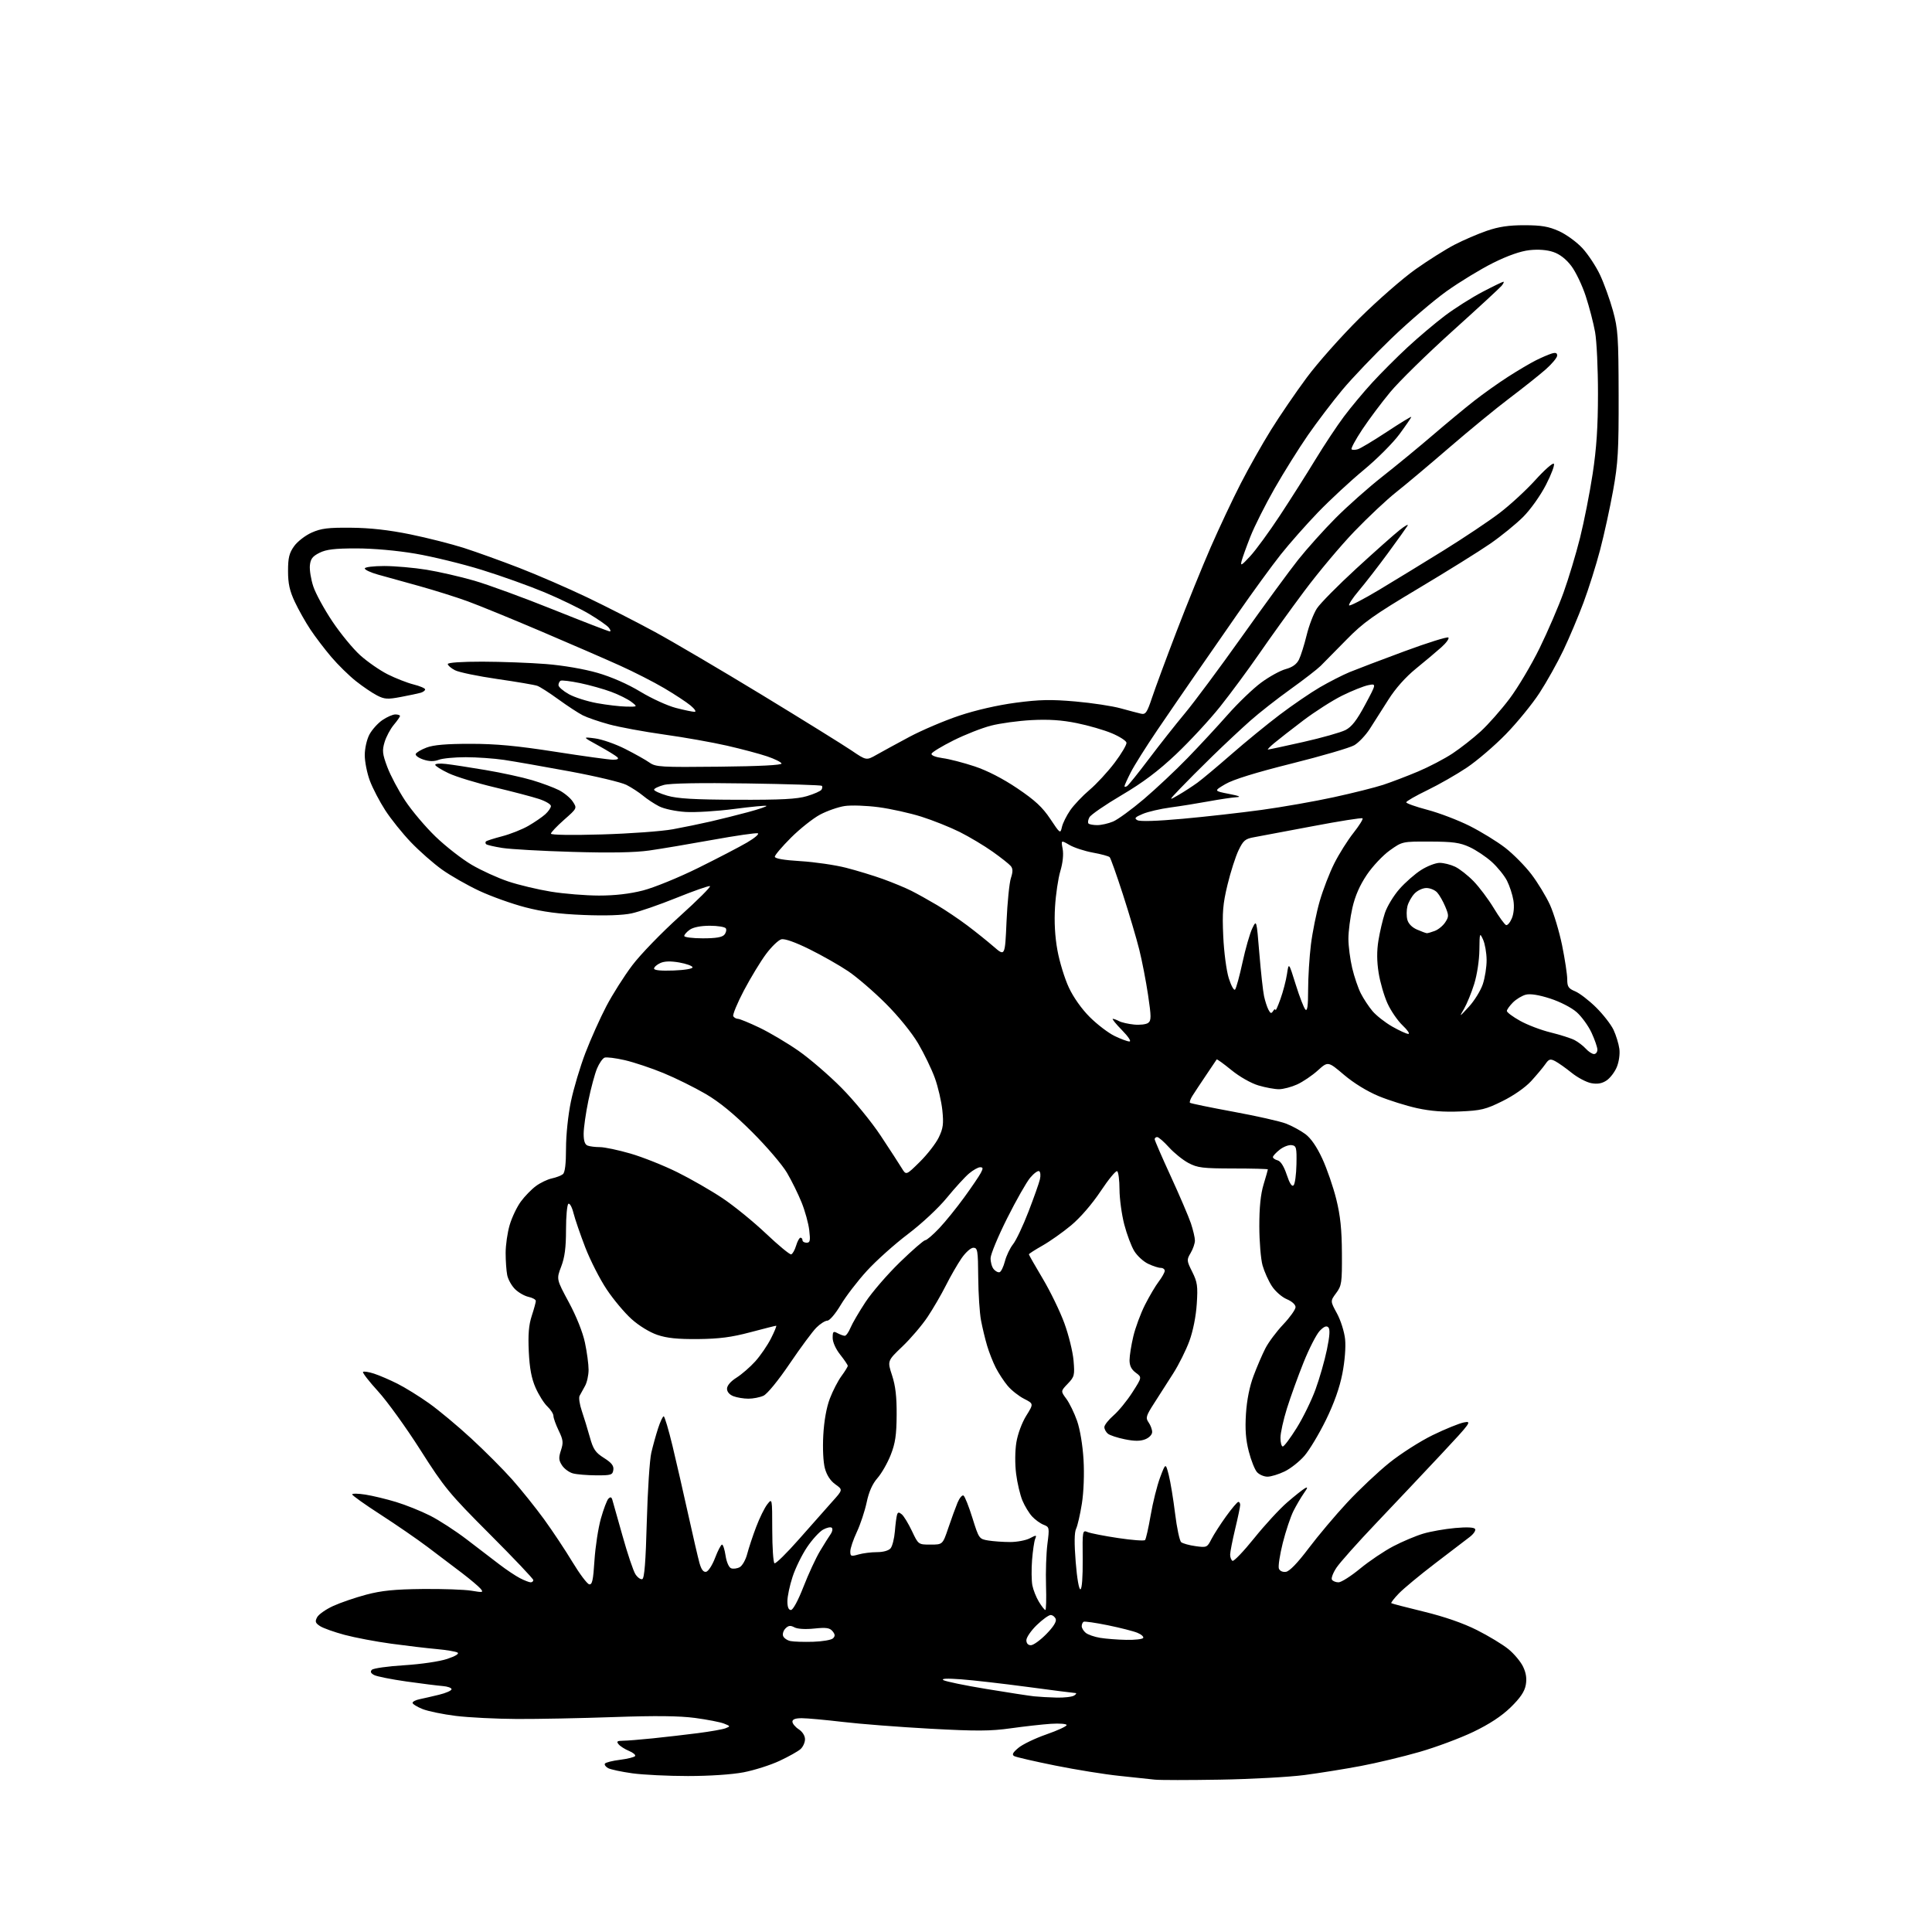 <?xml version="1.0" encoding="UTF-8" standalone="no"?>
<svg 
  version="1.1" 
  xmlns="http://www.w3.org/2000/svg" 
  xmlns:xlink="http://www.w3.org/1999/xlink" 
  xmlns:svg="http://www.w3.org/2000/svg"
  xmlns:rdf="http://www.w3.org/1999/02/22-rdf-syntax-ns#"
  xmlns:cc="http://creativecommons.org/ns#"
  xmlns:dc="http://purl.org/dc/elements/1.1/"
  viewBox="0 0 768 768"
  width="768"
  height="768"
>
<style>svg {background-color: white; }</style>"
<path stroke="none" fill="black" fill-rule="evenodd" d="M485.00,707.44C472.62,707.65 460.93,707.65 459.00,707.43C457.07,707.21 450.77,706.54 445.00,705.94C439.23,705.35 427.75,703.50 419.51,701.84C411.26,700.18 403.91,698.49 403.17,698.08C402.16,697.51 402.57,696.70 404.82,694.81C406.46,693.42 411.45,691.02 415.90,689.47C420.36,687.92 424.00,686.24 424.00,685.74C424.00,685.24 421.19,685.02 417.75,685.24C414.31,685.47 407.12,686.28 401.76,687.03C393.71,688.16 388.18,688.19 369.76,687.19C357.52,686.52 341.88,685.31 335.00,684.49C328.12,683.68 320.81,683.01 318.75,683.01C316.22,683.00 315.00,683.45 315.00,684.38C315.00,685.15 316.12,686.51 317.50,687.41C318.98,688.38 320.00,689.99 320.00,691.37C320.00,692.65 319.21,694.41 318.23,695.29C317.26,696.17 313.51,698.27 309.90,699.96C306.29,701.65 299.84,703.70 295.58,704.52C290.97,705.40 282.01,706.00 273.48,706.00C265.60,706.00 255.64,705.51 251.35,704.92C247.06,704.32 242.74,703.40 241.75,702.87C240.76,702.33 240.18,701.52 240.46,701.07C240.74,700.61 243.45,699.92 246.47,699.55C249.49,699.17 252.19,698.49 252.47,698.05C252.75,697.60 251.65,696.68 250.02,696.01C248.40,695.34 246.55,694.16 245.91,693.39C244.97,692.26 245.29,691.99 247.63,691.97C249.21,691.96 254.55,691.53 259.50,691.02C264.45,690.51 272.52,689.58 277.43,688.95C282.34,688.32 287.29,687.45 288.43,687.01C290.40,686.24 290.37,686.16 287.80,685.15C286.32,684.56 281.14,683.56 276.30,682.91C270.05,682.08 260.68,681.98 244.00,682.56C231.07,683.02 213.75,683.36 205.50,683.32C197.25,683.28 186.32,682.73 181.21,682.10C176.09,681.47 170.13,680.24 167.96,679.37C165.78,678.50 164.00,677.39 164.00,676.91C164.00,676.43 165.24,675.78 166.75,675.47C168.26,675.16 171.75,674.36 174.50,673.69C177.25,673.03 179.50,672.04 179.50,671.49C179.50,670.95 177.93,670.38 176.00,670.23C174.07,670.08 167.58,669.27 161.57,668.42C155.56,667.57 149.77,666.41 148.71,665.85C147.36,665.12 147.10,664.50 147.84,663.76C148.43,663.17 154.21,662.36 160.70,661.96C167.38,661.54 174.80,660.45 177.79,659.44C181.05,658.35 182.62,657.38 181.87,656.92C181.20,656.51 177.47,655.88 173.58,655.53C169.68,655.18 161.55,654.22 155.50,653.39C149.45,652.57 141.12,650.99 137.00,649.89C132.88,648.79 128.48,647.22 127.23,646.41C125.34,645.17 125.15,644.59 126.07,642.87C126.68,641.74 129.54,639.73 132.43,638.41C135.32,637.08 141.24,635.06 145.59,633.90C151.69,632.29 156.82,631.77 168.00,631.65C175.97,631.57 184.73,631.88 187.45,632.34C191.98,633.11 192.28,633.04 191.03,631.53C190.27,630.63 186.92,627.80 183.58,625.25C180.24,622.69 174.12,618.07 170.00,614.97C165.88,611.86 157.44,606.06 151.25,602.06C145.06,598.07 140.00,594.46 140.00,594.05C140.00,593.64 142.36,593.67 145.25,594.13C148.14,594.58 153.63,595.91 157.46,597.07C161.28,598.23 167.36,600.67 170.96,602.49C174.56,604.31 181.10,608.56 185.50,611.92C189.90,615.29 195.75,619.77 198.50,621.87C201.25,623.97 204.94,626.44 206.70,627.35C208.46,628.26 210.37,629.00 210.95,629.00C211.53,629.00 212.00,628.60 212.00,628.10C212.00,627.61 204.21,619.39 194.68,609.85C178.54,593.68 176.66,591.40 167.10,576.37C161.46,567.50 153.90,557.02 150.30,553.08C146.70,549.14 144.01,545.66 144.31,545.36C144.62,545.05 146.58,545.36 148.68,546.04C150.78,546.72 154.97,548.52 158.00,550.05C161.03,551.57 166.65,555.05 170.50,557.79C174.35,560.52 181.92,566.82 187.31,571.80C192.71,576.77 200.06,584.14 203.63,588.17C207.21,592.20 212.89,599.29 216.27,603.93C219.64,608.57 224.72,616.22 227.56,620.93C230.41,625.64 233.40,629.63 234.21,629.79C235.41,630.03 235.81,628.19 236.31,620.29C236.66,614.91 237.80,607.42 238.86,603.66C239.92,599.90 241.27,596.33 241.86,595.74C242.63,594.97 243.06,595.07 243.38,596.08C243.63,596.86 245.46,603.34 247.45,610.48C249.44,617.62 251.76,624.51 252.60,625.79C253.44,627.08 254.66,627.95 255.31,627.73C256.16,627.45 256.68,620.85 257.11,604.92C257.45,592.59 258.25,580.25 258.90,577.50C259.54,574.75 260.76,570.36 261.61,567.75C262.46,565.14 263.46,563.00 263.83,563.01C264.20,563.01 265.77,568.30 267.33,574.76C268.88,581.22 271.69,593.48 273.57,602.00C275.45,610.52 277.47,619.22 278.05,621.31C278.79,623.94 279.61,625.03 280.70,624.81C281.57,624.64 283.18,622.14 284.27,619.25C285.37,616.36 286.61,614.00 287.02,614.00C287.43,614.00 288.07,615.99 288.43,618.41C288.82,620.96 289.74,623.07 290.62,623.41C291.46,623.73 293.00,623.54 294.04,622.98C295.08,622.42 296.42,620.06 297.02,617.73C297.63,615.40 299.22,610.58 300.58,607.00C301.93,603.42 303.92,599.38 305.00,598.00C306.96,595.50 306.96,595.50 306.98,608.19C306.99,615.17 307.39,621.12 307.87,621.42C308.35,621.71 312.73,617.41 317.62,611.85C322.50,606.29 328.43,599.59 330.79,596.97C335.09,592.20 335.09,592.20 332.07,590.05C330.11,588.66 328.65,586.42 327.91,583.70C327.24,581.24 326.98,575.77 327.27,570.50C327.58,564.82 328.54,559.45 329.88,555.95C331.04,552.89 333.12,548.87 334.50,547.00C335.87,545.14 337.00,543.31 337.00,542.94C337.00,542.58 335.65,540.58 334.00,538.50C332.23,536.27 331.00,533.54 331.00,531.83C331.00,529.27 331.23,529.05 332.93,529.96C334.00,530.53 335.29,531.00 335.81,531.00C336.33,531.00 337.35,529.58 338.07,527.84C338.78,526.11 341.48,521.49 344.05,517.59C346.62,513.69 352.78,506.56 357.73,501.75C362.69,496.94 367.22,493.00 367.80,493.00C368.39,493.00 370.88,490.86 373.35,488.25C375.82,485.64 380.28,480.12 383.27,476.00C386.27,471.88 389.24,467.49 389.89,466.25C390.86,464.41 390.81,464.00 389.61,464.00C388.81,464.00 386.83,465.12 385.21,466.48C383.59,467.84 379.63,472.18 376.41,476.11C373.07,480.20 366.44,486.38 360.94,490.55C355.65,494.55 348.30,501.13 344.61,505.17C340.92,509.20 336.24,515.30 334.20,518.73C332.12,522.23 329.79,524.97 328.89,524.98C328.00,524.99 326.03,526.24 324.52,527.75C323.00,529.26 318.23,535.71 313.91,542.08C309.33,548.84 304.99,554.14 303.48,554.83C302.07,555.47 299.38,556.00 297.52,556.00C295.65,556.00 292.98,555.56 291.57,555.02C289.98,554.42 289.00,553.28 289.00,552.04C289.00,550.80 290.44,549.11 292.76,547.65C294.82,546.35 298.18,543.44 300.22,541.18C302.26,538.92 305.08,534.81 306.48,532.04C307.89,529.27 308.81,527.00 308.53,527.00C308.25,527.00 303.63,528.17 298.26,529.59C290.80,531.58 285.91,532.21 277.50,532.30C269.38,532.37 265.13,531.94 261.28,530.63C258.25,529.60 253.96,526.98 251.06,524.36C248.30,521.89 243.85,516.58 241.17,512.56C238.48,508.54 234.66,501.04 232.66,495.88C230.67,490.72 228.56,484.57 227.97,482.22C227.39,479.87 226.48,478.20 225.95,478.53C225.43,478.85 225.00,483.48 225.00,488.81C225.00,495.95 224.49,499.82 223.08,503.50C221.17,508.50 221.17,508.50 226.13,517.70C229.12,523.25 231.66,529.60 232.52,533.70C233.32,537.44 233.97,542.30 233.97,544.50C233.97,546.70 233.32,549.62 232.52,551.00C231.73,552.38 230.77,554.12 230.39,554.87C230.00,555.63 230.41,558.33 231.28,560.87C232.15,563.42 233.58,568.09 234.46,571.26C235.82,576.14 236.67,577.40 240.09,579.56C243.11,581.47 244.05,582.66 243.81,584.30C243.53,586.31 242.94,586.50 237.00,586.47C233.43,586.45 229.27,586.11 227.76,585.70C226.26,585.30 224.30,583.87 223.42,582.52C222.09,580.49 222.02,579.48 222.99,576.52C224.00,573.46 223.88,572.38 222.08,568.67C220.94,566.30 220.00,563.69 220.00,562.86C220.00,562.03 218.91,560.33 217.58,559.08C216.25,557.83 214.15,554.48 212.90,551.65C211.27,547.94 210.52,543.92 210.20,537.26C209.88,530.47 210.19,526.71 211.38,523.07C212.27,520.35 213.00,517.68 213.00,517.14C213.00,516.60 211.68,515.87 210.07,515.52C208.46,515.16 206.04,513.77 204.70,512.42C203.35,511.07 201.96,508.57 201.62,506.86C201.28,505.15 201.00,501.19 201.00,498.06C201.00,494.93 201.72,489.92 202.61,486.93C203.49,483.94 205.48,479.78 207.02,477.67C208.56,475.56 211.27,472.78 213.04,471.47C214.80,470.17 217.65,468.80 219.37,468.44C221.09,468.07 223.06,467.32 223.75,466.76C224.59,466.09 225.00,462.70 225.00,456.49C225.00,451.17 225.83,443.23 226.95,437.86C228.02,432.71 230.62,424.00 232.73,418.50C234.84,413.00 238.57,404.68 241.02,400.00C243.47,395.32 248.10,388.01 251.32,383.75C254.53,379.48 263.01,370.72 270.16,364.28C277.32,357.83 282.74,352.41 282.22,352.24C281.69,352.06 275.69,354.17 268.88,356.92C262.07,359.67 254.04,362.45 251.02,363.09C247.53,363.84 240.65,364.07 232.02,363.72C222.21,363.33 215.84,362.49 208.79,360.66C203.46,359.27 195.20,356.32 190.45,354.09C185.70,351.86 179.04,348.06 175.66,345.64C172.27,343.21 166.73,338.34 163.35,334.81C159.97,331.28 155.38,325.56 153.14,322.09C150.90,318.63 148.15,313.35 147.03,310.36C145.91,307.37 145.00,302.80 145.00,300.20C145.00,297.52 145.80,293.96 146.85,291.98C147.87,290.07 150.19,287.49 152.00,286.25C153.81,285.01 156.13,284.00 157.15,284.00C158.17,284.00 159.00,284.27 159.00,284.61C159.00,284.94 157.89,286.53 156.53,288.15C155.17,289.77 153.53,292.85 152.88,294.99C151.87,298.38 152.01,299.68 153.96,304.90C155.20,308.21 158.37,314.20 161.01,318.21C163.65,322.22 169.11,328.69 173.15,332.58C177.19,336.47 183.65,341.51 187.50,343.77C191.35,346.03 197.91,349.02 202.08,350.41C206.25,351.80 213.90,353.62 219.08,354.46C224.26,355.30 232.82,355.99 238.09,356.00C244.45,356.00 250.34,355.32 255.58,353.98C259.95,352.86 269.73,348.87 277.49,345.04C285.19,341.23 293.98,336.66 297.00,334.89C300.02,333.12 301.93,331.48 301.24,331.25C300.55,331.02 292.45,332.19 283.24,333.86C274.03,335.53 262.71,337.43 258.08,338.09C252.34,338.90 242.62,339.08 227.58,338.64C215.43,338.29 202.87,337.58 199.66,337.07C196.44,336.56 193.56,335.89 193.24,335.57C192.92,335.26 192.90,334.77 193.18,334.48C193.47,334.20 196.35,333.28 199.60,332.43C202.84,331.59 207.53,329.73 210.00,328.31C212.47,326.89 215.51,324.81 216.75,323.69C217.99,322.57 219.00,321.09 219.00,320.41C219.00,319.72 216.86,318.46 214.25,317.60C211.64,316.74 203.68,314.65 196.57,312.96C189.46,311.27 181.24,308.76 178.32,307.37C175.39,305.99 173.00,304.48 173.00,304.02C173.00,303.56 174.91,303.41 177.25,303.68C179.59,303.94 186.68,305.03 193.00,306.10C199.32,307.16 207.64,308.97 211.49,310.12C215.33,311.26 220.16,313.06 222.22,314.11C224.28,315.17 226.75,317.21 227.70,318.66C229.43,321.30 229.43,321.30 224.21,325.90C221.35,328.43 219.00,330.90 219.00,331.40C219.00,331.92 227.48,332.05 239.25,331.70C250.39,331.38 263.10,330.45 267.50,329.64C271.90,328.83 278.65,327.44 282.50,326.55C286.35,325.67 293.01,324.00 297.29,322.85C301.58,321.70 304.91,320.57 304.68,320.35C304.46,320.13 298.70,320.68 291.89,321.57C285.07,322.47 276.35,323.00 272.50,322.76C268.53,322.51 263.98,321.54 262.00,320.52C260.07,319.53 257.20,317.64 255.62,316.31C254.03,314.99 251.07,313.06 249.04,312.02C247.00,310.98 236.83,308.56 226.42,306.63C216.01,304.70 204.26,302.65 200.31,302.06C196.35,301.48 189.52,301.00 185.12,301.00C180.73,301.00 175.91,301.46 174.42,302.03C172.52,302.75 170.70,302.72 168.30,301.94C166.43,301.32 165.06,300.33 165.25,299.74C165.45,299.15 167.39,297.99 169.56,297.17C172.35,296.11 177.45,295.68 187.00,295.68C197.19,295.68 205.46,296.46 220.75,298.84C231.88,300.58 242.21,302.00 243.70,302.00C245.51,302.00 246.07,301.67 245.40,301.00C244.84,300.44 241.49,298.39 237.95,296.43C231.50,292.88 231.50,292.88 236.50,293.52C239.25,293.87 244.65,295.75 248.50,297.70C252.35,299.65 256.71,302.09 258.18,303.14C260.67,304.90 262.67,305.02 285.92,304.77C302.05,304.60 310.88,304.14 310.68,303.50C310.51,302.95 307.92,301.67 304.93,300.66C301.95,299.65 294.77,297.74 289.00,296.42C283.23,295.10 271.98,293.10 264.00,291.99C256.02,290.87 246.20,289.06 242.16,287.96C238.12,286.86 233.39,285.23 231.66,284.35C229.92,283.47 225.57,280.62 222.00,278.03C218.43,275.43 214.64,273.00 213.59,272.63C212.54,272.25 205.39,271.03 197.70,269.92C190.01,268.81 182.43,267.24 180.86,266.43C179.29,265.61 178.00,264.51 178.00,263.97C178.00,263.39 183.48,263.01 191.75,263.02C199.31,263.04 210.68,263.46 217.00,263.96C223.85,264.50 232.14,265.93 237.50,267.47C243.10,269.09 249.54,271.92 254.56,274.96C258.99,277.65 265.36,280.56 268.70,281.42C272.05,282.29 275.40,282.98 276.14,282.96C276.89,282.94 276.15,281.81 274.50,280.44C272.85,279.07 268.12,275.97 264.00,273.54C259.88,271.11 252.00,267.09 246.50,264.61C241.00,262.12 226.96,256.02 215.29,251.05C203.62,246.08 190.39,240.66 185.89,239.02C181.39,237.38 172.71,234.65 166.60,232.95C160.50,231.26 153.14,229.21 150.25,228.41C147.36,227.60 145.00,226.51 145.00,225.97C145.00,225.43 148.40,225.00 152.75,225.00C157.01,225.01 164.55,225.67 169.50,226.47C174.45,227.27 183.00,229.23 188.50,230.82C194.00,232.41 208.19,237.60 220.03,242.36C231.88,247.11 241.94,251.00 242.41,251.00C242.87,251.00 242.66,250.30 241.95,249.44C241.24,248.59 237.70,246.13 234.08,243.98C230.46,241.84 222.55,238.01 216.50,235.47C210.45,232.94 199.20,228.91 191.50,226.53C183.80,224.14 171.93,221.25 165.12,220.09C157.68,218.83 148.32,218.00 141.62,218.00C133.04,218.00 129.70,218.40 127.00,219.75C124.22,221.14 123.44,222.17 123.18,224.79C123.01,226.60 123.62,230.36 124.55,233.15C125.48,235.94 128.88,242.18 132.12,247.02C135.36,251.86 140.35,257.93 143.21,260.50C146.08,263.08 150.97,266.47 154.10,268.05C157.22,269.62 161.85,271.44 164.39,272.08C166.92,272.71 169.00,273.60 169.00,274.05C169.00,274.50 168.21,275.09 167.25,275.38C166.29,275.66 162.75,276.41 159.40,277.04C154.08,278.05 152.86,277.98 149.90,276.46C148.03,275.51 144.25,272.95 141.50,270.77C138.75,268.59 134.34,264.27 131.70,261.16C129.05,258.05 125.31,253.13 123.39,250.24C121.46,247.35 118.67,242.40 117.19,239.24C115.13,234.85 114.50,231.97 114.50,227.00C114.50,221.73 114.96,219.86 116.91,217.12C118.24,215.26 121.37,212.84 123.91,211.71C127.69,210.03 130.45,209.69 139.57,209.78C147.14,209.84 154.57,210.68 163.07,212.41C169.91,213.81 179.55,216.26 184.50,217.85C189.45,219.44 199.35,223.01 206.50,225.78C213.65,228.55 225.69,233.78 233.27,237.40C240.84,241.02 252.99,247.22 260.27,251.17C267.54,255.12 286.77,266.44 303.00,276.31C319.23,286.19 335.17,296.09 338.44,298.30C344.39,302.34 344.39,302.34 348.44,300.04C350.67,298.77 356.55,295.57 361.50,292.92C366.45,290.28 375.36,286.48 381.31,284.49C387.95,282.27 396.63,280.29 403.81,279.34C413.28,278.09 417.78,278.00 427.50,278.85C434.10,279.43 442.20,280.66 445.50,281.58C448.80,282.49 452.44,283.45 453.59,283.71C455.39,284.11 455.98,283.26 457.95,277.34C459.20,273.58 463.59,261.73 467.70,251.00C471.81,240.28 477.93,225.20 481.29,217.50C484.66,209.80 490.01,198.43 493.19,192.24C496.36,186.05 501.78,176.46 505.23,170.92C508.68,165.37 515.05,156.04 519.40,150.17C523.74,144.30 533.20,133.65 540.42,126.50C547.64,119.35 557.69,110.58 562.76,107.00C567.82,103.42 574.79,99.04 578.23,97.26C581.68,95.47 587.42,93.00 591.00,91.76C595.77,90.12 599.76,89.52 606.00,89.53C612.74,89.54 615.58,90.02 619.73,91.88C622.60,93.17 626.80,96.23 629.06,98.68C631.32,101.14 634.47,105.92 636.06,109.32C637.65,112.72 639.95,119.10 641.17,123.50C643.17,130.76 643.38,133.86 643.43,157.00C643.48,179.25 643.20,184.09 641.23,195.00C639.99,201.88 637.67,212.49 636.07,218.58C634.47,224.68 631.49,234.13 629.45,239.58C627.41,245.04 623.82,253.55 621.46,258.50C619.10,263.45 614.82,271.10 611.95,275.50C609.08,279.90 603.08,287.25 598.61,291.84C594.15,296.42 587.17,302.40 583.10,305.13C579.03,307.86 571.94,311.91 567.35,314.13C562.76,316.35 559.00,318.51 559.00,318.93C559.00,319.35 562.81,320.70 567.46,321.93C572.12,323.16 579.66,326.04 584.22,328.33C588.78,330.63 595.13,334.52 598.33,337.00C601.53,339.48 606.20,344.20 608.72,347.50C611.24,350.80 614.56,356.26 616.11,359.63C617.65,363.01 619.83,370.28 620.96,375.79C622.08,381.30 623.00,387.38 623.00,389.29C623.00,392.23 623.47,392.95 626.14,394.06C627.86,394.77 631.60,397.64 634.43,400.43C637.26,403.22 640.40,407.25 641.41,409.39C642.41,411.53 643.45,414.92 643.72,416.93C644.00,419.03 643.56,422.11 642.69,424.21C641.85,426.21 640.01,428.60 638.59,429.53C636.76,430.73 634.99,431.03 632.53,430.57C630.61,430.21 627.13,428.37 624.77,426.47C622.42,424.57 619.47,422.49 618.22,421.83C616.23,420.80 615.72,420.96 614.25,423.07C613.32,424.41 610.79,427.42 608.64,429.77C606.32,432.29 601.67,435.54 597.24,437.72C590.60,441.01 588.74,441.46 580.46,441.82C574.01,442.11 568.73,441.70 563.32,440.52C559.02,439.57 552.15,437.42 548.06,435.73C543.50,433.84 538.16,430.57 534.26,427.26C527.90,421.86 527.90,421.86 523.84,425.53C521.60,427.55 517.91,430.04 515.64,431.08C513.36,432.11 510.12,432.97 508.43,432.98C506.74,432.99 503.06,432.32 500.25,431.48C497.29,430.60 492.77,428.04 489.51,425.38C486.41,422.85 483.78,420.95 483.65,421.14C483.53,421.34 481.64,424.14 479.46,427.37C477.28,430.60 474.84,434.29 474.03,435.57C473.22,436.84 472.77,438.10 473.03,438.37C473.29,438.63 481.04,440.23 490.23,441.92C499.43,443.61 508.88,445.74 511.23,446.65C513.58,447.56 517.02,449.43 518.89,450.81C521.10,452.45 523.44,455.83 525.64,460.60C527.50,464.62 529.99,471.86 531.19,476.70C532.82,483.28 533.38,488.70 533.43,498.16C533.50,509.95 533.34,511.05 531.15,514.01C528.79,517.20 528.79,517.20 531.47,522.12C532.96,524.86 534.39,529.41 534.70,532.36C535.02,535.51 534.58,541.10 533.60,546.09C532.51,551.67 530.31,557.86 527.06,564.50C524.36,570.00 520.54,576.37 518.57,578.66C516.60,580.95 513.05,583.76 510.68,584.91C508.31,586.06 505.23,587.00 503.84,587.00C502.45,587.00 500.58,586.19 499.69,585.21C498.79,584.22 497.32,580.51 496.41,576.96C495.20,572.27 494.90,568.17 495.29,561.99C495.64,556.53 496.72,551.12 498.31,546.92C499.66,543.31 501.77,538.40 503.00,536.01C504.22,533.61 507.42,529.32 510.11,526.48C512.80,523.63 515.00,520.54 515.00,519.60C515.00,518.60 513.56,517.30 511.51,516.44C509.57,515.63 506.93,513.31 505.58,511.24C504.24,509.18 502.58,505.48 501.88,503.00C501.19,500.52 500.61,493.55 500.60,487.50C500.59,479.95 501.12,474.73 502.29,470.85C503.23,467.74 504.00,465.04 504.00,464.85C504.00,464.66 497.81,464.49 490.25,464.49C478.09,464.47 476.03,464.22 472.43,462.31C470.19,461.12 466.71,458.31 464.68,456.07C462.66,453.83 460.55,452.00 460.00,452.00C459.45,452.00 459.00,452.38 459.00,452.85C459.00,453.31 461.88,459.95 465.40,467.60C468.91,475.24 472.51,483.65 473.40,486.28C474.28,488.92 475.00,492.00 475.00,493.13C475.00,494.26 474.24,496.48 473.31,498.06C471.68,500.81 471.70,501.12 473.94,505.59C475.98,509.69 476.20,511.24 475.73,518.38C475.41,523.28 474.25,529.11 472.79,533.09C471.46,536.71 468.60,542.45 466.43,545.86C464.27,549.26 460.85,554.60 458.84,557.73C455.54,562.86 455.32,563.62 456.59,565.44C457.37,566.54 458.00,568.26 458.00,569.25C458.00,570.28 456.83,571.51 455.25,572.14C453.27,572.92 451.00,572.92 447.14,572.14C444.19,571.55 441.15,570.54 440.39,569.91C439.62,569.27 439.00,568.10 439.00,567.29C439.00,566.49 440.64,564.41 442.64,562.66C444.65,560.92 448.02,556.80 450.13,553.50C453.98,547.50 453.98,547.50 451.49,545.67C449.74,544.38 449.00,542.89 449.01,540.67C449.02,538.92 449.69,534.68 450.51,531.24C451.32,527.80 453.40,522.17 455.13,518.74C456.86,515.31 459.34,511.11 460.64,509.41C461.94,507.70 463.00,505.79 463.00,505.16C463.00,504.52 462.28,504.00 461.40,504.00C460.52,504.00 458.28,503.28 456.42,502.39C454.55,501.51 452.07,499.24 450.90,497.34C449.73,495.45 447.93,490.66 446.90,486.70C445.88,482.74 445.03,476.49 445.02,472.81C445.01,469.13 444.59,465.87 444.09,465.56C443.59,465.25 440.63,468.84 437.51,473.54C434.09,478.67 429.41,484.08 425.78,487.10C422.46,489.87 417.32,493.49 414.37,495.16C411.42,496.83 409.00,498.38 409.00,498.62C409.00,498.86 411.47,503.18 414.48,508.24C417.50,513.30 421.37,521.27 423.09,525.97C424.81,530.66 426.45,537.33 426.75,540.80C427.25,546.70 427.10,547.28 424.45,550.05C421.62,553.00 421.62,553.00 423.89,556.06C425.13,557.74 427.05,561.68 428.15,564.81C429.33,568.18 430.38,574.47 430.72,580.23C431.06,586.04 430.79,593.10 430.06,597.73C429.38,602.00 428.35,606.49 427.77,607.70C427.06,609.18 427.01,613.48 427.61,620.97C428.13,627.46 428.91,631.94 429.50,631.77C430.10,631.61 430.45,626.86 430.39,619.83C430.27,608.33 430.30,608.18 432.39,609.04C433.55,609.51 439.00,610.58 444.50,611.40C450.00,612.23 454.80,612.59 455.17,612.20C455.54,611.82 456.54,607.37 457.41,602.32C458.27,597.27 459.96,590.52 461.16,587.32C463.35,581.50 463.35,581.50 464.59,586.32C465.27,588.96 466.40,595.84 467.11,601.60C467.81,607.36 468.91,612.51 469.54,613.04C470.18,613.56 472.75,614.28 475.26,614.62C479.67,615.23 479.88,615.14 481.54,611.87C482.49,610.02 485.11,605.93 487.38,602.78C489.65,599.63 491.84,597.05 492.25,597.03C492.66,597.01 493.00,597.56 492.99,598.25C492.99,598.94 492.09,603.24 490.99,607.81C489.90,612.39 489.00,616.97 489.00,618.00C489.00,619.04 489.42,620.14 489.93,620.46C490.44,620.77 494.32,616.73 498.55,611.47C502.78,606.21 508.69,599.79 511.69,597.21C514.68,594.62 517.85,592.10 518.74,591.61C519.96,590.93 519.85,591.41 518.30,593.60C517.18,595.20 515.32,598.36 514.17,600.64C513.02,602.91 511.11,608.64 509.92,613.36C508.74,618.09 508.04,622.67 508.38,623.55C508.75,624.50 509.88,625.01 511.20,624.82C512.61,624.61 515.82,621.29 520.18,615.50C523.91,610.55 530.81,602.35 535.52,597.29C540.23,592.22 547.78,585.11 552.29,581.48C556.81,577.85 564.55,572.91 569.50,570.49C574.45,568.08 580.05,565.80 581.94,565.43C585.19,564.79 584.72,565.46 572.94,578.05C566.10,585.36 554.47,597.67 547.10,605.42C539.73,613.16 532.60,621.16 531.26,623.19C529.91,625.22 529.10,627.36 529.46,627.94C529.82,628.52 531.00,629.00 532.09,629.00C533.17,629.00 537.02,626.55 540.65,623.56C544.28,620.57 550.23,616.56 553.87,614.66C557.52,612.75 562.89,610.49 565.81,609.63C568.73,608.77 574.41,607.77 578.42,607.41C583.12,606.99 585.96,607.12 586.37,607.79C586.73,608.37 585.77,609.79 584.26,610.95C582.74,612.11 576.55,616.84 570.50,621.46C564.45,626.08 557.96,631.46 556.07,633.42C554.18,635.37 552.83,637.12 553.07,637.29C553.31,637.47 559.17,639.00 566.10,640.68C574.24,642.67 581.66,645.24 587.10,647.98C591.72,650.30 597.35,653.71 599.62,655.56C601.88,657.40 604.51,660.55 605.46,662.55C606.67,665.10 606.98,667.30 606.51,669.85C606.03,672.46 604.31,674.98 600.50,678.70C596.88,682.21 592.09,685.36 585.68,688.44C580.47,690.94 570.83,694.54 564.25,696.43C557.68,698.32 547.21,700.83 540.98,702.00C534.75,703.18 524.67,704.80 518.58,705.60C512.49,706.40 497.38,707.23 485.00,707.44zM420.00,674.82C423.02,674.90 426.18,674.53 427.00,674.00C427.82,673.47 428.05,673.02 427.50,673.01C426.95,673.00 418.40,671.91 408.50,670.58C398.60,669.26 386.68,667.89 382.00,667.55C376.45,667.14 374.02,667.25 375.01,667.87C375.84,668.40 383.49,669.98 392.01,671.38C400.53,672.79 409.07,674.10 411.00,674.31C412.93,674.51 416.98,674.75 420.00,674.82zM409.79,654.00C410.78,654.00 413.54,652.01 415.93,649.57C418.75,646.69 420.06,644.60 419.67,643.57C419.33,642.71 418.43,642.00 417.65,642.00C416.88,642.00 414.39,643.80 412.12,646.00C409.85,648.20 408.00,650.90 408.00,652.00C408.00,653.26 408.67,654.00 409.79,654.00zM323.23,652.63C326.93,652.52 330.49,651.91 331.14,651.26C332.04,650.36 331.99,649.70 330.94,648.42C329.82,647.08 328.45,646.88 323.70,647.37C320.17,647.74 317.03,647.55 315.80,646.90C314.23,646.05 313.42,646.15 312.25,647.32C311.41,648.16 310.99,649.52 311.30,650.34C311.62,651.17 312.92,652.07 314.19,652.34C315.46,652.61 319.53,652.74 323.23,652.63zM447.69,651.87C451.10,651.94 454.13,651.60 454.43,651.12C454.73,650.63 453.71,649.71 452.16,649.07C450.61,648.42 445.33,647.08 440.42,646.07C435.51,645.07 431.16,644.44 430.75,644.68C430.34,644.92 430.00,645.71 430.00,646.44C430.00,647.16 430.71,648.35 431.59,649.07C432.46,649.80 435.05,650.69 437.34,651.07C439.63,651.44 444.29,651.81 447.69,651.87zM314.40,640.00C315.23,640.00 317.24,636.28 319.40,630.75C321.38,625.66 324.35,619.25 326.01,616.50C327.66,613.75 329.56,610.73 330.22,609.80C330.89,608.86 331.08,607.75 330.66,607.32C330.23,606.90 328.67,607.23 327.19,608.05C325.71,608.88 322.84,612.02 320.82,615.03C318.79,618.04 316.20,623.32 315.07,626.77C313.93,630.22 313.00,634.61 313.00,636.52C313.00,638.83 313.47,640.00 314.40,640.00zM415.54,640.00C415.86,640.00 415.98,635.61 415.81,630.25C415.64,624.89 415.89,617.47 416.36,613.77C417.20,607.25 417.15,607.01 414.86,606.12C413.56,605.62 411.51,604.15 410.30,602.84C409.09,601.54 407.34,598.68 406.43,596.49C405.51,594.29 404.38,589.50 403.92,585.84C403.43,581.95 403.47,576.75 404.02,573.38C404.56,570.05 406.23,565.54 407.94,562.79C410.92,558.00 410.92,558.00 407.08,556.04C404.98,554.97 402.05,552.66 400.58,550.91C399.11,549.16 396.98,545.92 395.85,543.71C394.72,541.50 393.17,537.56 392.40,534.96C391.62,532.36 390.53,527.82 389.97,524.87C389.41,521.92 388.91,514.21 388.86,507.75C388.78,497.05 388.60,496.00 386.93,496.00C385.90,496.00 383.83,497.85 382.18,500.25C380.58,502.59 377.79,507.43 376.00,511.00C374.20,514.58 370.93,520.20 368.73,523.50C366.53,526.80 362.03,532.08 358.73,535.23C352.72,540.97 352.72,540.97 354.61,546.73C355.98,550.92 356.48,555.24 356.43,562.50C356.38,570.44 355.90,573.70 354.08,578.33C352.82,581.54 350.45,585.69 348.81,587.56C346.80,589.85 345.40,592.98 344.51,597.23C343.77,600.68 342.02,605.98 340.60,609.00C339.18,612.02 338.02,615.48 338.01,616.68C338.00,618.66 338.29,618.78 341.24,617.93C343.03,617.42 346.35,617.00 348.62,617.00C351.12,617.00 353.26,616.39 354.03,615.47C354.73,614.62 355.49,611.59 355.73,608.72C355.96,605.85 356.35,602.89 356.59,602.14C356.93,601.06 357.33,601.03 358.49,601.99C359.29,602.66 361.10,605.63 362.51,608.60C365.06,614.00 365.06,614.00 369.89,614.00C374.73,614.00 374.73,614.00 376.97,607.38C378.20,603.74 379.85,599.22 380.63,597.34C381.42,595.46 382.49,594.18 383.01,594.51C383.54,594.83 385.13,598.85 386.56,603.43C389.12,611.63 389.22,611.77 392.83,612.37C394.85,612.70 398.75,612.98 401.50,612.98C404.25,612.99 407.78,612.32 409.36,611.50C412.00,610.12 412.16,610.14 411.49,611.75C411.10,612.71 410.55,616.50 410.26,620.16C409.98,623.82 410.03,628.32 410.37,630.16C410.72,632.00 411.90,634.96 412.99,636.75C414.08,638.54 415.23,640.00 415.54,640.00zM509.93,575.00C510.44,575.00 512.92,571.68 515.45,567.63C517.98,563.58 521.35,556.69 522.94,552.32C524.54,547.95 526.57,540.85 527.46,536.53C528.60,531.03 528.77,528.37 528.03,527.63C527.29,526.89 526.27,527.31 524.61,529.04C523.31,530.39 520.43,536.00 518.22,541.50C516.01,547.00 513.03,555.24 511.60,559.80C510.17,564.37 509.00,569.66 509.00,571.55C509.00,573.45 509.42,575.00 509.93,575.00zM397.37,505.71C397.96,505.51 398.90,503.56 399.47,501.37C400.04,499.17 401.49,496.13 402.70,494.61C403.92,493.09 406.67,487.27 408.83,481.67C410.99,476.08 413.04,470.29 413.38,468.81C413.73,467.33 413.60,465.87 413.09,465.56C412.59,465.25 410.98,466.42 409.51,468.17C408.05,469.91 403.92,477.17 400.35,484.30C396.78,491.42 393.82,498.53 393.78,500.09C393.73,501.65 394.28,503.64 395.00,504.50C395.71,505.36 396.78,505.91 397.37,505.71zM314.50,498.63C315.05,498.49 315.93,496.94 316.46,495.18C316.98,493.43 317.77,492.00 318.21,492.00C318.64,492.00 319.00,492.45 319.00,493.00C319.00,493.55 319.74,494.00 320.64,494.00C322.02,494.00 322.18,493.21 321.69,489.03C321.37,486.29 320.00,481.33 318.65,478.00C317.31,474.67 314.70,469.37 312.85,466.22C311.01,463.07 304.77,455.77 298.98,450.00C291.74,442.78 285.97,438.04 280.48,434.84C276.09,432.28 268.58,428.56 263.80,426.59C259.01,424.61 252.09,422.30 248.41,421.44C244.73,420.59 241.09,420.14 240.32,420.43C239.54,420.73 238.20,422.67 237.33,424.74C236.46,426.81 234.91,432.55 233.89,437.50C232.86,442.45 232.02,448.36 232.01,450.64C232.00,453.51 232.49,454.97 233.58,455.39C234.45,455.73 236.65,456.00 238.47,456.00C240.29,456.00 245.76,457.15 250.62,458.56C255.48,459.97 263.86,463.31 269.23,465.97C274.60,468.63 282.71,473.29 287.25,476.33C291.79,479.36 299.55,485.68 304.50,490.37C309.45,495.06 313.95,498.78 314.50,498.63zM514.22,471.18C514.77,470.63 515.28,466.88 515.36,462.84C515.49,456.14 515.32,455.47 513.44,455.21C512.31,455.04 510.17,455.86 508.69,457.03C507.21,458.19 506.00,459.51 506.00,459.96C506.00,460.40 506.85,460.99 507.88,461.26C509.08,461.57 510.38,463.63 511.49,466.96C512.64,470.43 513.55,471.85 514.22,471.18zM365.63,461.87C368.62,458.92 372.00,454.56 373.16,452.17C374.92,448.54 375.15,446.78 374.60,441.37C374.23,437.82 372.89,432.03 371.61,428.50C370.33,424.97 367.34,418.81 364.98,414.79C362.45,410.51 357.14,403.96 352.09,398.92C347.36,394.20 340.65,388.42 337.16,386.07C333.67,383.72 326.75,379.79 321.77,377.33C316.10,374.53 311.92,373.05 310.60,373.39C309.44,373.68 306.71,376.30 304.54,379.21C302.36,382.12 298.40,388.66 295.72,393.73C293.05,398.81 291.15,403.43 291.49,403.98C291.84,404.54 292.67,405.00 293.34,405.00C294.01,405.00 297.87,406.59 301.91,408.52C305.96,410.46 312.92,414.59 317.38,417.69C321.85,420.80 329.55,427.43 334.50,432.43C339.53,437.51 346.43,445.93 350.12,451.51C353.76,457.00 357.51,462.79 358.47,464.37C360.20,467.23 360.20,467.23 365.63,461.87zM633.65,419.00C634.39,419.00 635.00,418.21 634.99,417.25C634.98,416.29 633.93,413.25 632.65,410.49C631.37,407.74 628.69,404.06 626.71,402.32C624.66,400.52 620.12,398.19 616.20,396.93C611.75,395.49 608.34,394.95 606.57,395.39C605.06,395.77 602.74,397.17 601.41,398.50C600.09,399.82 599.00,401.35 599.00,401.88C599.00,402.42 601.36,404.18 604.25,405.79C607.14,407.41 612.60,409.49 616.39,410.41C620.18,411.34 624.45,412.70 625.89,413.44C627.33,414.19 629.36,415.74 630.41,416.90C631.45,418.05 632.92,419.00 633.65,419.00zM448.96,414.00C449.80,414.00 448.54,412.09 446.00,409.50C443.57,407.02 441.93,405.00 442.36,405.00C442.78,405.00 443.91,405.42 444.87,405.93C445.83,406.44 448.50,407.05 450.82,407.28C453.13,407.51 455.66,407.21 456.44,406.60C457.67,405.65 457.66,404.13 456.37,395.50C455.55,390.00 453.98,381.90 452.88,377.50C451.79,373.10 448.85,363.20 446.36,355.50C443.87,347.80 441.51,341.16 441.12,340.75C440.73,340.34 437.73,339.52 434.45,338.93C431.18,338.33 426.98,336.97 425.13,335.89C421.76,333.93 421.76,333.93 422.42,337.45C422.83,339.62 422.48,342.99 421.51,346.24C420.64,349.13 419.69,355.55 419.39,360.50C419.03,366.44 419.35,372.32 420.35,377.79C421.18,382.36 423.22,389.01 424.89,392.57C426.71,396.48 430.02,401.14 433.21,404.31C436.12,407.21 440.52,410.57 443.00,411.79C445.48,413.00 448.16,414.00 448.96,414.00zM559.82,410.99C560.55,411.00 559.54,409.49 557.58,407.64C555.62,405.79 552.91,401.86 551.56,398.89C550.21,395.93 548.62,390.46 548.03,386.74C547.30,382.14 547.27,378.02 547.95,373.85C548.49,370.47 549.65,365.56 550.52,362.93C551.39,360.31 553.99,356.02 556.29,353.41C558.59,350.79 562.48,347.38 564.93,345.83C567.38,344.27 570.70,343.00 572.29,343.00C573.89,343.00 576.65,343.69 578.42,344.53C580.19,345.37 583.49,347.96 585.75,350.28C588.01,352.60 591.61,357.40 593.76,360.94C595.90,364.49 598.12,367.54 598.69,367.73C599.26,367.92 600.29,366.70 600.99,365.03C601.76,363.16 602.00,360.39 601.60,357.90C601.24,355.65 600.09,352.14 599.05,350.09C598.00,348.04 595.28,344.68 592.99,342.61C590.71,340.55 586.74,337.90 584.17,336.72C580.32,334.95 577.57,334.57 568.47,334.54C557.44,334.50 557.44,334.50 552.47,338.04C549.74,339.98 545.63,344.35 543.34,347.74C540.52,351.93 538.67,356.15 537.59,360.90C536.72,364.75 536.01,370.28 536.01,373.20C536.02,376.11 536.70,381.33 537.51,384.78C538.33,388.24 539.87,392.79 540.95,394.90C542.02,397.01 544.11,400.17 545.59,401.93C547.07,403.68 550.58,406.44 553.39,408.05C556.20,409.66 559.09,410.99 559.82,410.99zM583.89,400.21C586.06,397.86 588.55,393.84 589.42,391.29C590.29,388.73 590.98,384.36 590.95,381.57C590.93,378.78 590.29,375.15 589.54,373.50C588.21,370.61 588.16,370.77 588.08,377.64C588.03,381.74 587.15,387.50 586.02,391.14C584.93,394.64 583.11,399.07 581.99,401.00C579.99,404.42 580.03,404.41 583.89,400.21zM506.09,401.89C506.57,401.12 506.99,400.95 507.02,401.50C507.05,402.05 507.93,400.11 508.98,397.18C510.04,394.26 511.21,389.76 511.60,387.18C512.30,382.50 512.30,382.50 515.07,391.37C516.59,396.24 518.32,400.72 518.92,401.32C519.69,402.09 520.00,399.88 520.00,393.45C520.00,388.53 520.50,380.45 521.11,375.50C521.72,370.55 523.29,362.77 524.61,358.21C525.93,353.65 528.54,346.88 530.42,343.17C532.29,339.45 535.70,334.03 538.00,331.12C540.29,328.22 541.93,325.60 541.63,325.30C541.34,325.00 532.41,326.41 521.80,328.43C511.18,330.45 500.70,332.42 498.50,332.81C495.01,333.43 494.22,334.09 492.34,338.01C491.15,340.48 489.18,346.63 487.96,351.68C486.10,359.37 485.83,362.71 486.26,372.18C486.55,378.53 487.52,385.86 488.46,388.87C489.39,391.83 490.52,393.86 490.96,393.37C491.40,392.89 492.73,388.04 493.91,382.59C495.09,377.14 496.83,371.06 497.78,369.09C499.50,365.50 499.50,365.50 500.61,379.00C501.22,386.43 502.06,394.07 502.48,396.00C502.90,397.93 503.68,400.35 504.23,401.39C505.03,402.92 505.38,403.01 506.09,401.89zM267.75,385.79C272.23,385.62 275.42,385.08 275.30,384.50C275.19,383.95 272.81,383.10 270.02,382.60C266.57,382.00 264.14,382.07 262.47,382.83C261.11,383.45 260.00,384.44 260.00,385.02C260.00,385.71 262.76,385.98 267.75,385.79zM400.11,366.35C400.45,358.73 401.23,350.96 401.84,349.08C402.68,346.51 402.67,345.30 401.78,344.24C401.13,343.46 397.88,340.89 394.55,338.53C391.22,336.17 385.35,332.66 381.50,330.73C377.65,328.81 370.79,326.07 366.26,324.64C361.73,323.21 354.07,321.51 349.25,320.87C344.42,320.23 338.35,320.02 335.77,320.41C333.18,320.80 328.77,322.34 325.97,323.83C323.17,325.33 317.98,329.45 314.44,332.98C310.90,336.52 308.00,339.92 308.00,340.55C308.00,341.30 311.59,341.92 318.25,342.32C323.89,342.67 332.01,343.85 336.30,344.95C340.60,346.05 347.23,348.07 351.05,349.45C354.86,350.83 359.90,352.91 362.24,354.09C364.58,355.27 369.20,357.84 372.50,359.80C375.80,361.76 381.20,365.40 384.50,367.88C387.80,370.36 392.52,374.15 395.00,376.30C399.50,380.20 399.50,380.20 400.11,366.35zM279.38,373.00C284.62,373.00 287.11,372.58 287.96,371.54C288.63,370.74 288.88,369.62 288.53,369.04C288.17,368.47 285.31,368.00 282.16,368.00C278.61,368.00 275.61,368.59 274.22,369.56C273.00,370.41 272.00,371.54 272.00,372.06C272.00,372.58 275.32,373.00 279.38,373.00zM567.18,370.96C567.56,370.98 569.00,370.57 570.38,370.04C571.76,369.52 573.62,367.99 574.50,366.64C575.97,364.40 575.97,363.87 574.51,360.38C573.64,358.29 572.20,355.77 571.31,354.79C570.42,353.80 568.49,353.00 567.02,353.00C565.54,353.00 563.41,354.00 562.25,355.25C561.09,356.49 559.84,358.74 559.47,360.25C559.09,361.76 559.07,364.15 559.43,365.56C559.83,367.16 561.28,368.65 563.28,369.52C565.05,370.29 566.81,370.94 567.18,370.96zM422.13,328.75C422.47,327.22 423.97,324.21 425.44,322.08C426.92,319.95 430.37,316.32 433.10,314.01C435.83,311.71 440.32,306.85 443.07,303.22C445.82,299.58 447.94,295.98 447.79,295.21C447.63,294.44 445.00,292.76 441.95,291.48C438.90,290.19 432.64,288.38 428.03,287.45C422.08,286.24 416.88,285.90 410.08,286.25C404.81,286.53 397.54,287.52 393.92,288.46C390.30,289.39 383.59,292.03 379.00,294.33C374.42,296.62 370.50,299.00 370.30,299.61C370.08,300.26 371.88,300.98 374.71,301.37C377.35,301.72 383.07,303.20 387.43,304.65C392.48,306.33 398.66,309.51 404.43,313.40C411.45,318.14 414.40,320.88 417.50,325.53C421.43,331.44 421.51,331.49 422.13,328.75zM436.20,328.00C437.77,328.00 440.59,327.36 442.46,326.58C444.32,325.80 449.82,321.79 454.68,317.67C459.53,313.54 467.36,306.19 472.07,301.33C476.78,296.48 483.98,288.71 488.07,284.07C492.16,279.44 498.13,273.71 501.34,271.34C504.55,268.97 508.94,266.56 511.08,265.98C513.72,265.27 515.43,264.05 516.35,262.21C517.09,260.72 518.47,256.35 519.41,252.50C520.35,248.65 522.19,243.85 523.51,241.83C524.84,239.82 531.86,232.71 539.12,226.04C546.38,219.37 554.14,212.47 556.37,210.71C558.60,208.94 560.02,208.18 559.52,209.00C559.02,209.82 555.47,214.78 551.64,220.00C547.80,225.22 542.65,231.87 540.19,234.77C537.73,237.68 535.98,240.32 536.31,240.65C536.64,240.98 542.00,238.20 548.21,234.48C554.42,230.75 566.01,223.67 573.96,218.74C581.91,213.80 591.87,207.15 596.08,203.94C600.29,200.74 606.69,194.84 610.31,190.84C613.93,186.83 617.24,183.91 617.67,184.34C618.11,184.77 616.70,188.54 614.55,192.72C612.33,197.04 608.41,202.54 605.48,205.48C602.64,208.31 596.76,213.10 592.41,216.11C588.06,219.12 575.17,227.15 563.77,233.95C545.98,244.57 541.95,247.44 535.27,254.26C531.00,258.63 526.38,263.32 525.00,264.68C523.62,266.04 518.23,270.21 513.00,273.96C507.77,277.70 500.57,283.34 497.00,286.51C493.43,289.67 486.68,295.99 482.00,300.55C477.32,305.11 471.48,310.97 469.00,313.58C464.50,318.32 464.50,318.32 468.50,316.00C470.70,314.72 474.07,312.53 476.00,311.13C477.93,309.72 484.00,304.64 489.50,299.83C495.00,295.02 503.64,287.95 508.70,284.12C513.76,280.29 520.96,275.37 524.70,273.19C528.44,271.02 533.75,268.31 536.50,267.17C539.25,266.04 549.04,262.31 558.27,258.90C567.49,255.49 575.36,253.03 575.76,253.43C576.16,253.83 574.89,255.59 572.93,257.33C570.98,259.07 566.45,262.88 562.87,265.79C558.74,269.15 554.75,273.63 551.93,278.09C549.49,281.95 546.15,287.20 544.50,289.76C542.85,292.31 540.07,295.24 538.33,296.25C536.58,297.26 525.39,300.54 513.46,303.52C499.14,307.10 490.19,309.88 487.13,311.68C482.50,314.41 482.50,314.41 488.50,315.58C492.63,316.38 493.56,316.79 491.50,316.91C489.85,317.00 484.90,317.73 480.50,318.54C476.10,319.35 469.25,320.45 465.29,320.98C461.32,321.51 456.37,322.66 454.29,323.53C451.18,324.84 450.79,325.29 452.13,326.04C453.14,326.62 459.90,326.41 470.13,325.48C479.13,324.67 493.25,323.08 501.50,321.95C509.75,320.82 522.67,318.55 530.22,316.90C537.76,315.26 546.60,313.04 549.87,311.97C553.13,310.89 559.37,308.51 563.74,306.67C568.10,304.83 574.27,301.60 577.43,299.50C580.60,297.40 585.62,293.46 588.60,290.74C591.57,288.02 596.73,282.18 600.06,277.76C603.38,273.35 608.77,264.28 612.03,257.62C615.29,250.95 619.58,241.00 621.55,235.50C623.53,230.00 626.47,220.25 628.08,213.83C629.69,207.41 631.95,195.94 633.11,188.33C634.65,178.21 635.21,169.67 635.22,156.50C635.23,146.60 634.72,135.57 634.07,132.00C633.43,128.43 631.76,121.99 630.35,117.70C628.95,113.41 626.36,108.01 624.60,105.70C622.53,102.98 620.02,101.03 617.45,100.17C614.94,99.32 611.50,99.05 608.00,99.44C604.40,99.84 599.39,101.60 593.50,104.53C588.55,107.00 580.25,112.05 575.05,115.76C569.86,119.47 560.00,127.90 553.14,134.50C546.28,141.10 537.48,150.32 533.58,155.00C529.68,159.68 523.53,167.78 519.91,173.00C516.30,178.22 510.33,187.76 506.66,194.19C502.99,200.62 498.69,209.17 497.10,213.19C495.51,217.21 493.92,221.62 493.56,223.00C493.01,225.12 493.52,224.83 496.96,221.11C499.20,218.69 504.50,211.43 508.76,204.96C513.02,198.49 519.38,188.47 522.89,182.69C526.41,176.91 531.52,169.19 534.26,165.55C536.99,161.90 542.06,155.82 545.53,152.04C549.00,148.26 555.33,141.93 559.60,137.97C563.87,134.02 570.55,128.38 574.45,125.44C578.35,122.51 585.02,118.28 589.28,116.05C593.53,113.82 597.29,112.00 597.63,112.00C597.97,112.00 597.64,112.73 596.90,113.62C596.16,114.51 587.35,122.64 577.31,131.68C567.27,140.73 556.19,151.59 552.68,155.82C549.17,160.04 544.14,166.77 541.50,170.76C538.85,174.76 536.95,178.28 537.27,178.60C537.59,178.92 538.73,178.90 539.81,178.56C540.89,178.22 546.10,175.08 551.39,171.60C556.67,168.11 561.00,165.48 561.00,165.74C561.00,166.00 558.91,169.06 556.35,172.54C553.80,176.02 547.39,182.45 542.10,186.82C536.82,191.19 528.66,198.76 523.96,203.63C519.26,208.51 512.58,216.07 509.11,220.44C505.64,224.81 497.94,235.38 492.00,243.94C486.07,252.50 478.24,263.77 474.61,269.00C470.99,274.23 464.40,283.82 459.98,290.33C455.57,296.84 450.84,304.36 449.48,307.05C448.11,309.74 447.00,312.20 447.00,312.53C447.00,312.85 447.46,312.84 448.02,312.49C448.57,312.15 452.49,307.28 456.71,301.68C460.93,296.08 467.39,287.90 471.06,283.50C474.73,279.10 484.93,265.38 493.72,253.00C502.51,240.62 512.56,226.90 516.05,222.50C519.55,218.10 526.25,210.63 530.95,205.91C535.65,201.19 544.00,193.78 549.50,189.46C555.00,185.14 564.00,177.74 569.50,173.02C575.00,168.30 582.42,162.15 586.00,159.35C589.58,156.55 595.65,152.23 599.50,149.76C603.35,147.29 608.30,144.36 610.50,143.26C612.70,142.16 615.51,140.94 616.75,140.56C618.38,140.06 619.00,140.27 619.00,141.35C619.00,142.16 616.93,144.65 614.40,146.88C611.87,149.10 605.46,154.20 600.15,158.21C594.84,162.21 583.98,171.13 576.00,178.01C568.02,184.90 558.55,192.86 554.94,195.70C551.33,198.55 543.90,205.52 538.44,211.19C532.97,216.87 523.98,227.59 518.45,235.01C512.91,242.43 504.84,253.65 500.50,259.95C496.15,266.24 489.17,275.69 484.98,280.95C480.79,286.20 472.91,294.70 467.49,299.83C460.37,306.55 454.33,311.09 445.83,316.10C439.35,319.92 433.60,323.88 433.06,324.89C432.51,325.91 432.35,327.02 432.70,327.37C433.05,327.72 434.62,328.00 436.20,328.00zM293.07,317.92C310.58,317.98 316.79,317.66 320.78,316.47C323.60,315.63 326.20,314.48 326.56,313.91C326.91,313.34 326.98,312.64 326.70,312.37C326.43,312.10 313.06,311.67 296.99,311.43C278.35,311.14 266.37,311.36 263.89,312.03C261.75,312.61 260.00,313.45 260.00,313.91C260.00,314.37 262.36,315.44 265.25,316.29C269.26,317.47 275.82,317.86 293.07,317.92zM504.02,297.96C504.30,297.98 510.60,296.63 518.02,294.96C525.43,293.29 533.00,291.15 534.84,290.21C537.33,288.94 539.33,286.36 542.68,280.11C547.18,271.71 547.18,271.71 543.88,272.37C542.07,272.74 537.41,274.60 533.54,276.51C529.67,278.43 522.67,282.90 518.00,286.44C513.33,289.99 508.15,294.02 506.50,295.41C504.85,296.79 503.73,297.94 504.02,297.96zM249.00,280.89C253.50,280.96 253.50,280.96 251.00,279.02C249.62,277.95 246.03,276.16 243.00,275.03C239.97,273.90 234.38,272.33 230.57,271.54C226.76,270.75 223.27,270.33 222.82,270.61C222.37,270.89 222.00,271.68 222.00,272.37C222.00,273.07 223.84,274.66 226.08,275.92C228.32,277.19 233.39,278.80 237.33,279.52C241.27,280.23 246.53,280.85 249.00,280.89z" />

</svg>